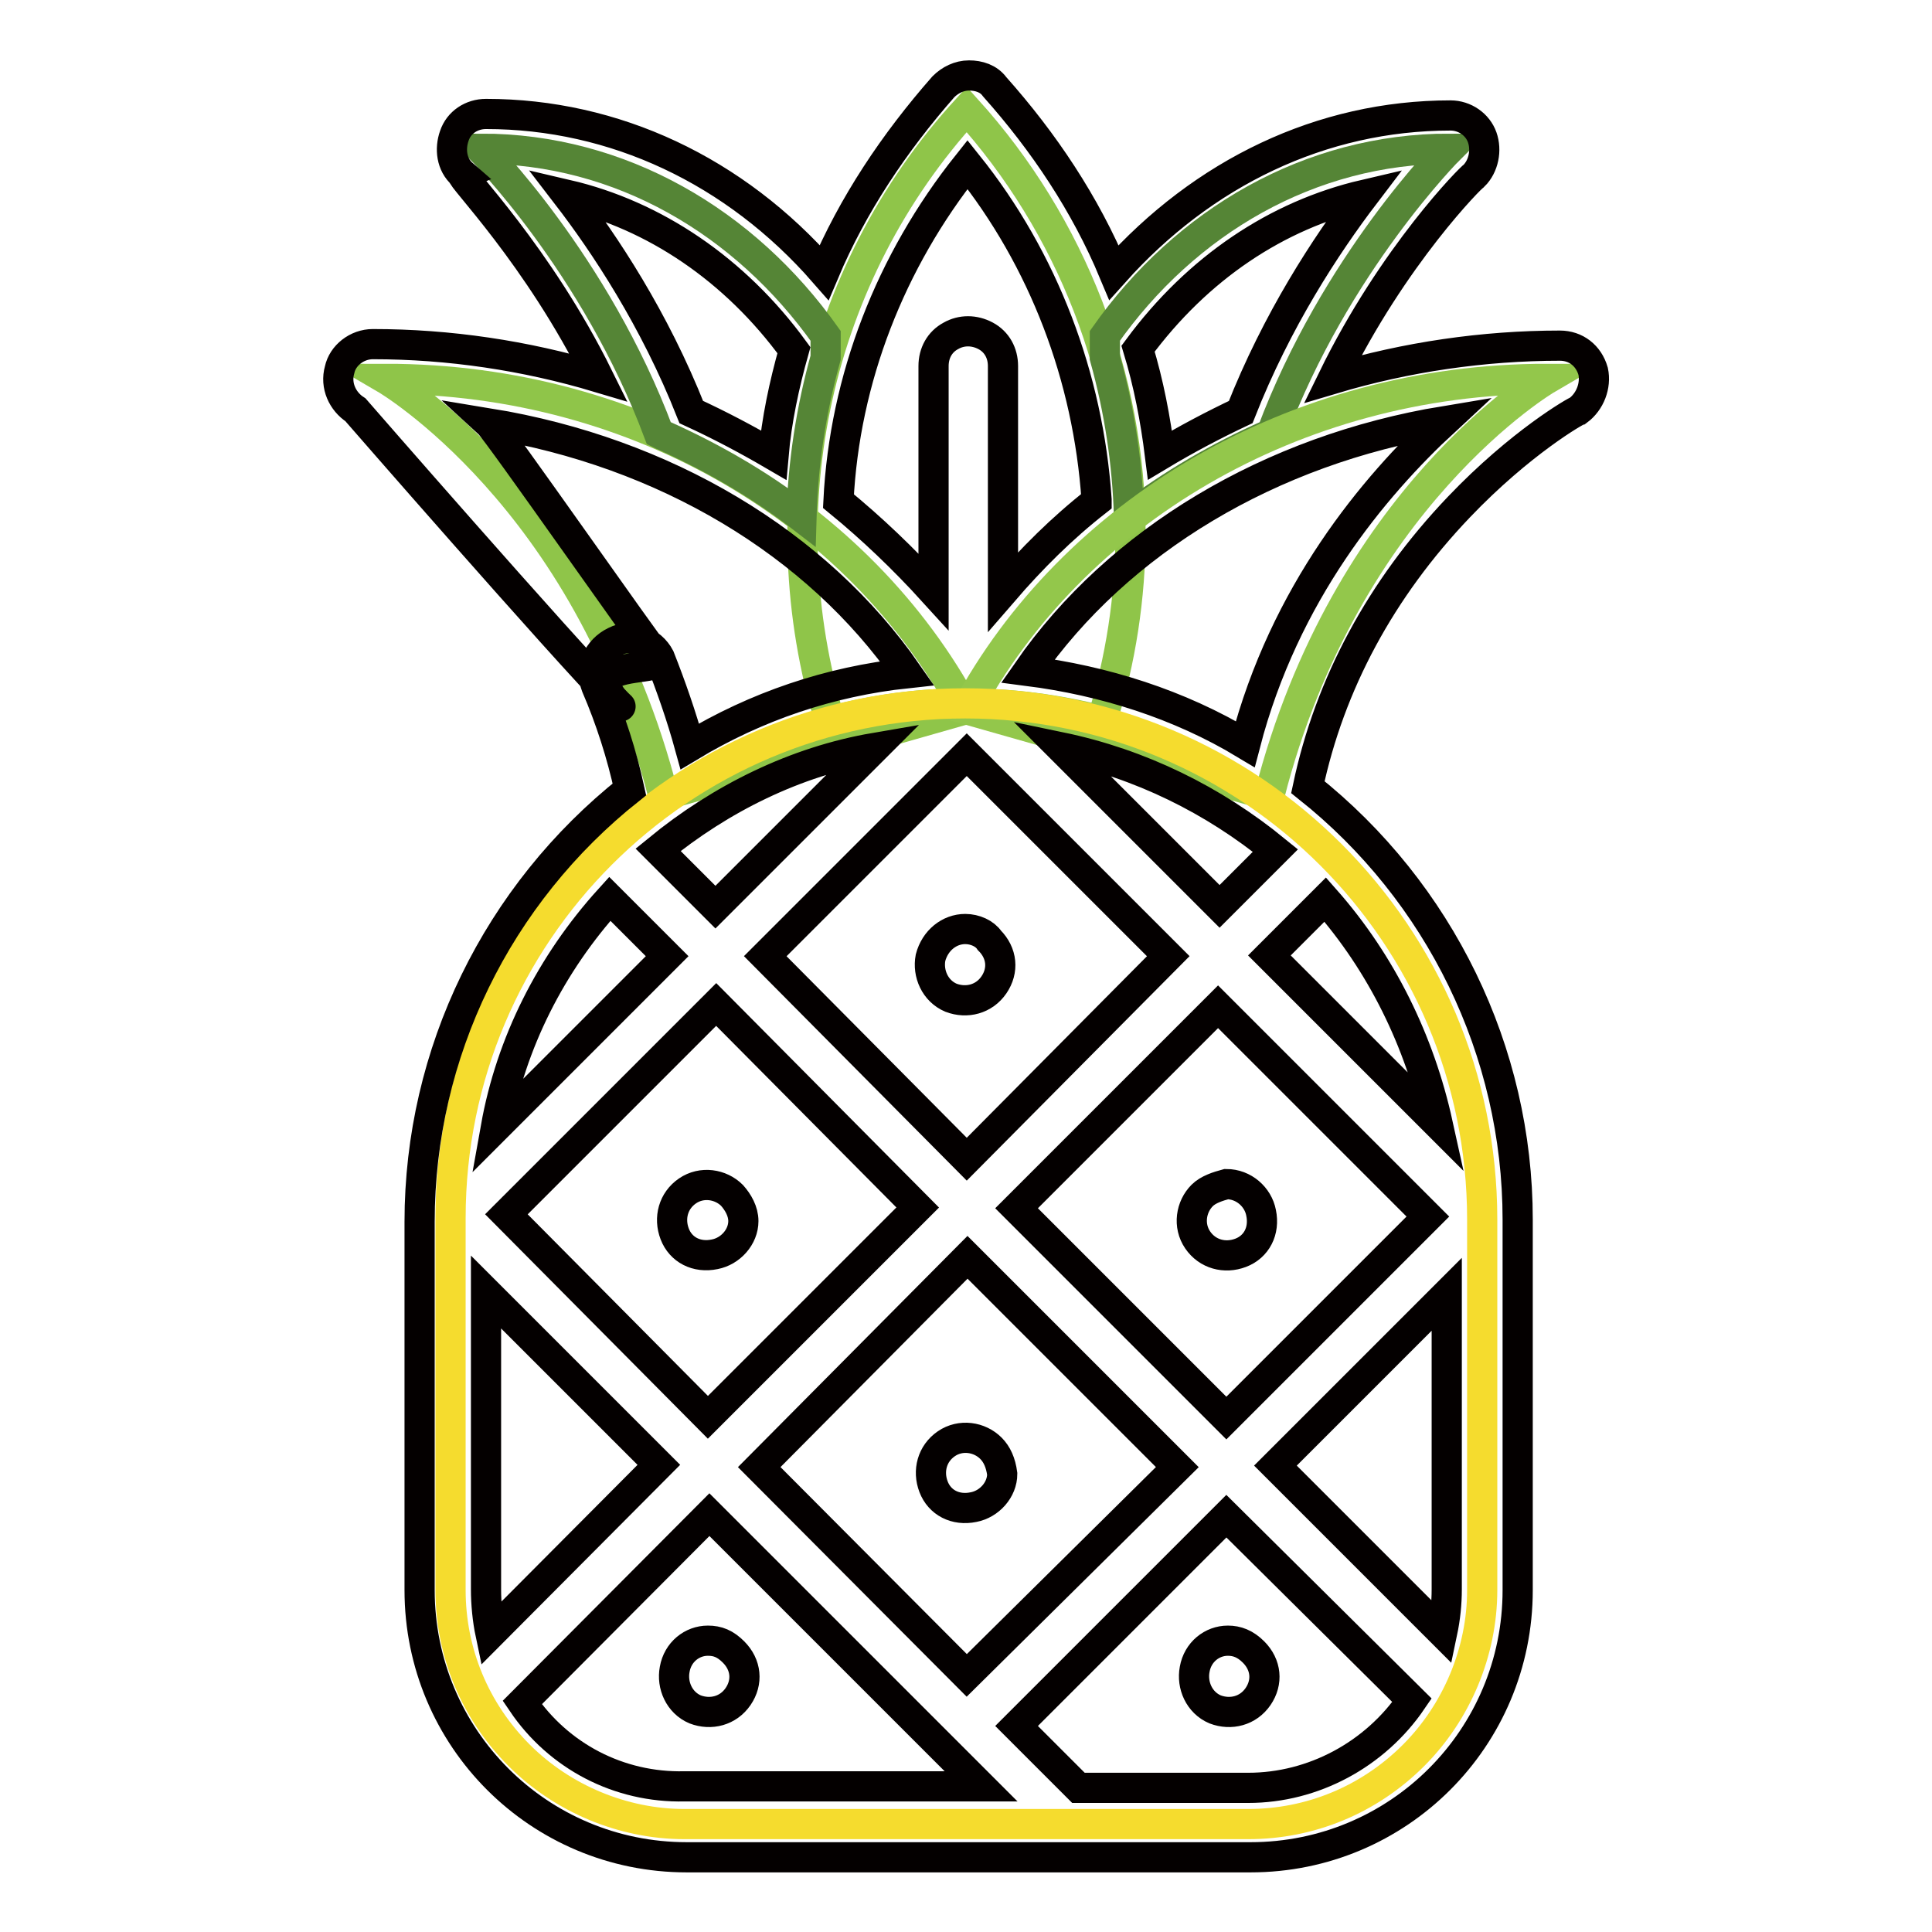 <?xml version="1.0" encoding="utf-8"?>
<!-- Svg Vector Icons : http://www.onlinewebfonts.com/icon -->
<!DOCTYPE svg PUBLIC "-//W3C//DTD SVG 1.1//EN" "http://www.w3.org/Graphics/SVG/1.1/DTD/svg11.dtd">
<svg version="1.1" xmlns="http://www.w3.org/2000/svg" xmlns:xlink="http://www.w3.org/1999/xlink" x="0px" y="0px" viewBox="0 0 256 256" enable-background="new 0 0 256 256" xml:space="preserve">
<g> <path stroke-width="4" fill-opacity="0" stroke="#8fc549"  d="M127.9,93.2c6.1,0,12.2,0.8,18.1,2.3c2.5-8,3.8-16.4,3.8-24.8c0-20.8-7.8-40.8-21.7-56.2 c-20,21.9-26.7,52.8-18.1,81.1C115.9,94,122,93.2,127.9,93.2z"/> <path stroke-width="4" fill-opacity="0" stroke="#8fc549"  d="M127.9,94C114,68.1,84.8,50.2,51.1,50.2c0,0,26.7,15.6,36.8,55.2L127.9,94z"/> <path stroke-width="4" fill-opacity="0" stroke="#558536"  d="M87.7,57.6c6.5,2.9,12.8,6.5,18.5,10.9c0.2-7.2,1.3-14.3,3.2-21.1v-2.9C98.7,29.4,82.2,19.7,63.7,19.7 c0,0,15.2,15.2,23.6,37.7L87.7,57.6z M168.1,57.6c-6.5,2.9-12.8,6.5-18.5,10.9c-0.2-7.2-1.3-14.3-3.2-21.1v-2.9 c10.7-15.2,27.2-24.8,45.7-24.8c0,0-15.2,15.2-23.6,37.7L168.1,57.6L168.1,57.6z"/> <path stroke-width="4" fill-opacity="0" stroke="#93c74b"  d="M128.1,94C142,68.1,171.3,50.2,205,50.2c0,0-26.7,15.6-36.8,55.2L128.1,94z"/> <path stroke-width="4" fill-opacity="0" stroke="#f5dc2e"  d="M127.9,93.2c-37.7,0-68.2,30.5-68.2,68.2v49.3c0,8.2,3.2,16,9.1,21.9c5.7,5.7,13.7,9.1,21.9,9.1h74.7 c8.2,0,16-3.2,21.9-9.1c5.7-5.7,9.1-13.7,9.1-21.9v-49.1C196.4,123.9,165.8,93.2,127.9,93.2z"/> <path stroke-width="4" fill-opacity="0" stroke="#040000"  d="M127.9,123.1c-2.1,0-4,1.5-4.6,3.8c-0.4,2.1,0.6,4.4,2.7,5.3c2.1,0.8,4.4,0.2,5.7-1.7 c1.3-1.9,1.1-4.2-0.6-5.9C130.5,123.7,129.2,123.1,127.9,123.1L127.9,123.1z M131.3,191.9c-1.5-1.5-4-1.9-5.9-0.6 c-1.9,1.3-2.5,3.6-1.7,5.7c0.8,2.1,2.9,3.2,5.3,2.7c2.1-0.4,3.8-2.3,3.8-4.4C132.6,193.8,132.1,192.7,131.3,191.9z M97,158.4 c-1.5-1.5-4-1.9-5.9-0.6c-1.9,1.3-2.5,3.6-1.7,5.7c0.8,2.1,2.9,3.2,5.3,2.7c2.1-0.4,3.8-2.3,3.8-4.4 C98.5,160.5,97.8,159.3,97,158.4z M159.3,158.4c-1.5,1.5-1.9,4-0.6,5.9c1.3,1.9,3.6,2.5,5.7,1.7s3.2-2.9,2.7-5.3 c-0.4-2.1-2.3-3.8-4.6-3.8C161.4,157.2,160.1,157.6,159.3,158.4L159.3,158.4z M162.7,217.4c-2.1,0-4,1.5-4.4,3.8 c-0.4,2.1,0.6,4.4,2.7,5.3c2.1,0.8,4.4,0.2,5.7-1.7c1.3-1.9,1.1-4.2-0.6-5.9C165,217.8,163.9,217.4,162.7,217.4z M93.8,217.4 c-2.1,0-4,1.5-4.4,3.8c-0.4,2.1,0.6,4.4,2.7,5.3c2.1,0.8,4.4,0.2,5.7-1.7c1.3-1.9,1.1-4.2-0.6-5.9 C96.1,217.8,95.1,217.4,93.8,217.4z"/> <path stroke-width="4" fill-opacity="0" stroke="#040000"  d="M211.1,49.2c-0.6-2.1-2.3-3.4-4.4-3.4c-10.1,0-20.4,1.5-30.1,4.4c8-16.4,18.5-26.9,18.7-26.9 c1.3-1.3,1.7-3.4,1.1-5.1c-0.6-1.7-2.3-2.9-4.2-2.9c-17.1,0-32.8,7.6-44.6,20.8c-3.8-9.1-9.3-17.3-15.8-24.6 c-0.8-1.1-2.1-1.5-3.4-1.5s-2.5,0.6-3.4,1.5c-6.5,7.4-12,15.6-15.8,24.6C97.4,22.6,81.4,15.1,64.4,15.1c-1.9,0-3.6,1.1-4.2,2.9 c-0.6,1.7-0.4,3.8,1.1,5.1C60.8,23.3,71.3,33.8,79.3,50c-9.7-2.9-19.8-4.4-29.9-4.4c-2.1,0-4,1.5-4.4,3.4c-0.6,2.1,0.4,4.2,2.1,5.3 c0,0,26.9,30.9,34.7,38.9c1.9,1.7-2.9-1.9-1.1-3.6c1.9-1.7,8-0.8,6.3-2.7C85.8,85.6,66,57.2,64.8,56.1 c23.2,3.8,43.4,15.8,55.4,33.1c-10.3,1.1-20,4.4-28.8,9.7c-1.1-4-2.5-8-4-11.8c-1.1-2.1-3.8-3.2-5.9-2.1c-2.3,1.1-3.4,3.6-2.5,5.9 c1.9,4.4,3.4,9.1,4.4,13.7c-17.5,13.9-27.8,34.9-27.8,57.3v48.8c0,19.6,15.8,35.4,35.4,35.4h74.7c19.6,0,35.4-15.8,35.4-35.4v-49.1 c0-22.3-10.3-43.4-27.8-57.3c2.9-13.7,9.7-26.3,20-37.1c8.2-8.6,15.6-12.8,15.8-12.8C210.7,53.2,211.5,51.1,211.1,49.2L211.1,49.2z  M180.8,25.8c-5.1,6.7-11.6,16.6-16.4,28.8c-3.6,1.7-7.2,3.6-10.7,5.7c-0.6-4.8-1.5-9.5-2.9-14.1C158.7,35.5,169.2,28.5,180.8,25.8 z M75.1,25.8c11.6,2.7,22.3,9.9,30.1,20.6c-1.3,4.6-2.3,9.3-2.7,13.9c-3.6-2.1-7.2-4-10.9-5.7C86.7,42.2,80.1,32.3,75.1,25.8z  M111.1,66.4c0.8-16.2,6.9-31.8,17.1-44.6c10.1,12.6,16,28.2,17.1,44.4v0.2c-4.6,3.6-8.6,7.6-12.4,12V48.5c0-1.7-0.8-3.2-2.3-4 c-1.5-0.8-3.2-0.8-4.6,0c-1.5,0.8-2.3,2.3-2.3,4v29.9C119.7,74,115.5,70,111.1,66.4z M169,112.7l-7.4,7.4l-21.1-21.1 C151.1,101.2,160.8,106,169,112.7z M191.7,210.6c0,1.9-0.2,3.8-0.6,5.7L169,194.2l22.7-22.7V210.6L191.7,210.6z M162.5,187.9 l-27.8-27.8l26.7-26.7l27.8,27.8L162.5,187.9L162.5,187.9z M100.6,194.4l27.6-27.8l27.8,27.8L128.1,222L100.6,194.4L100.6,194.4z  M80.8,119.1l7.6,7.6l-22.7,22.7C67.7,138.2,73,127.7,80.8,119.1z M115.9,99.1l-21.1,21.1l-7.6-7.6 C95.5,105.8,105.4,100.9,115.9,99.1z M64.4,210.6v-39.4l22.9,22.9L65,216.5C64.6,214.6,64.4,212.5,64.4,210.6z M67.1,160.9 l27.8-27.8l26.7,26.9l-27.8,27.8L67.1,160.9z M128.1,153.6l-26.7-26.9l26.7-26.7l26.7,26.7L128.1,153.6L128.1,153.6z M69.2,225.6 L94,200.7l30.9,30.9l5.1,5.1H90.7C82,236.9,74,232.7,69.2,225.6L69.2,225.6z M165.4,236.9h-22.5l-0.4-0.4l-7.8-7.8l27.8-27.8 l24.6,24.4C182.2,232.5,174,236.9,165.4,236.9L165.4,236.9z M190.5,148.9l-22.3-22.3l7.4-7.4C183.1,127.7,188.1,138,190.5,148.9 L190.5,148.9z M165,98.6c-8.8-5.3-18.7-8.4-28.8-9.7c12-17.3,32.2-29.3,55.2-33.1C182,64.5,170.2,78.6,165,98.6L165,98.6z"/></g>
</svg>